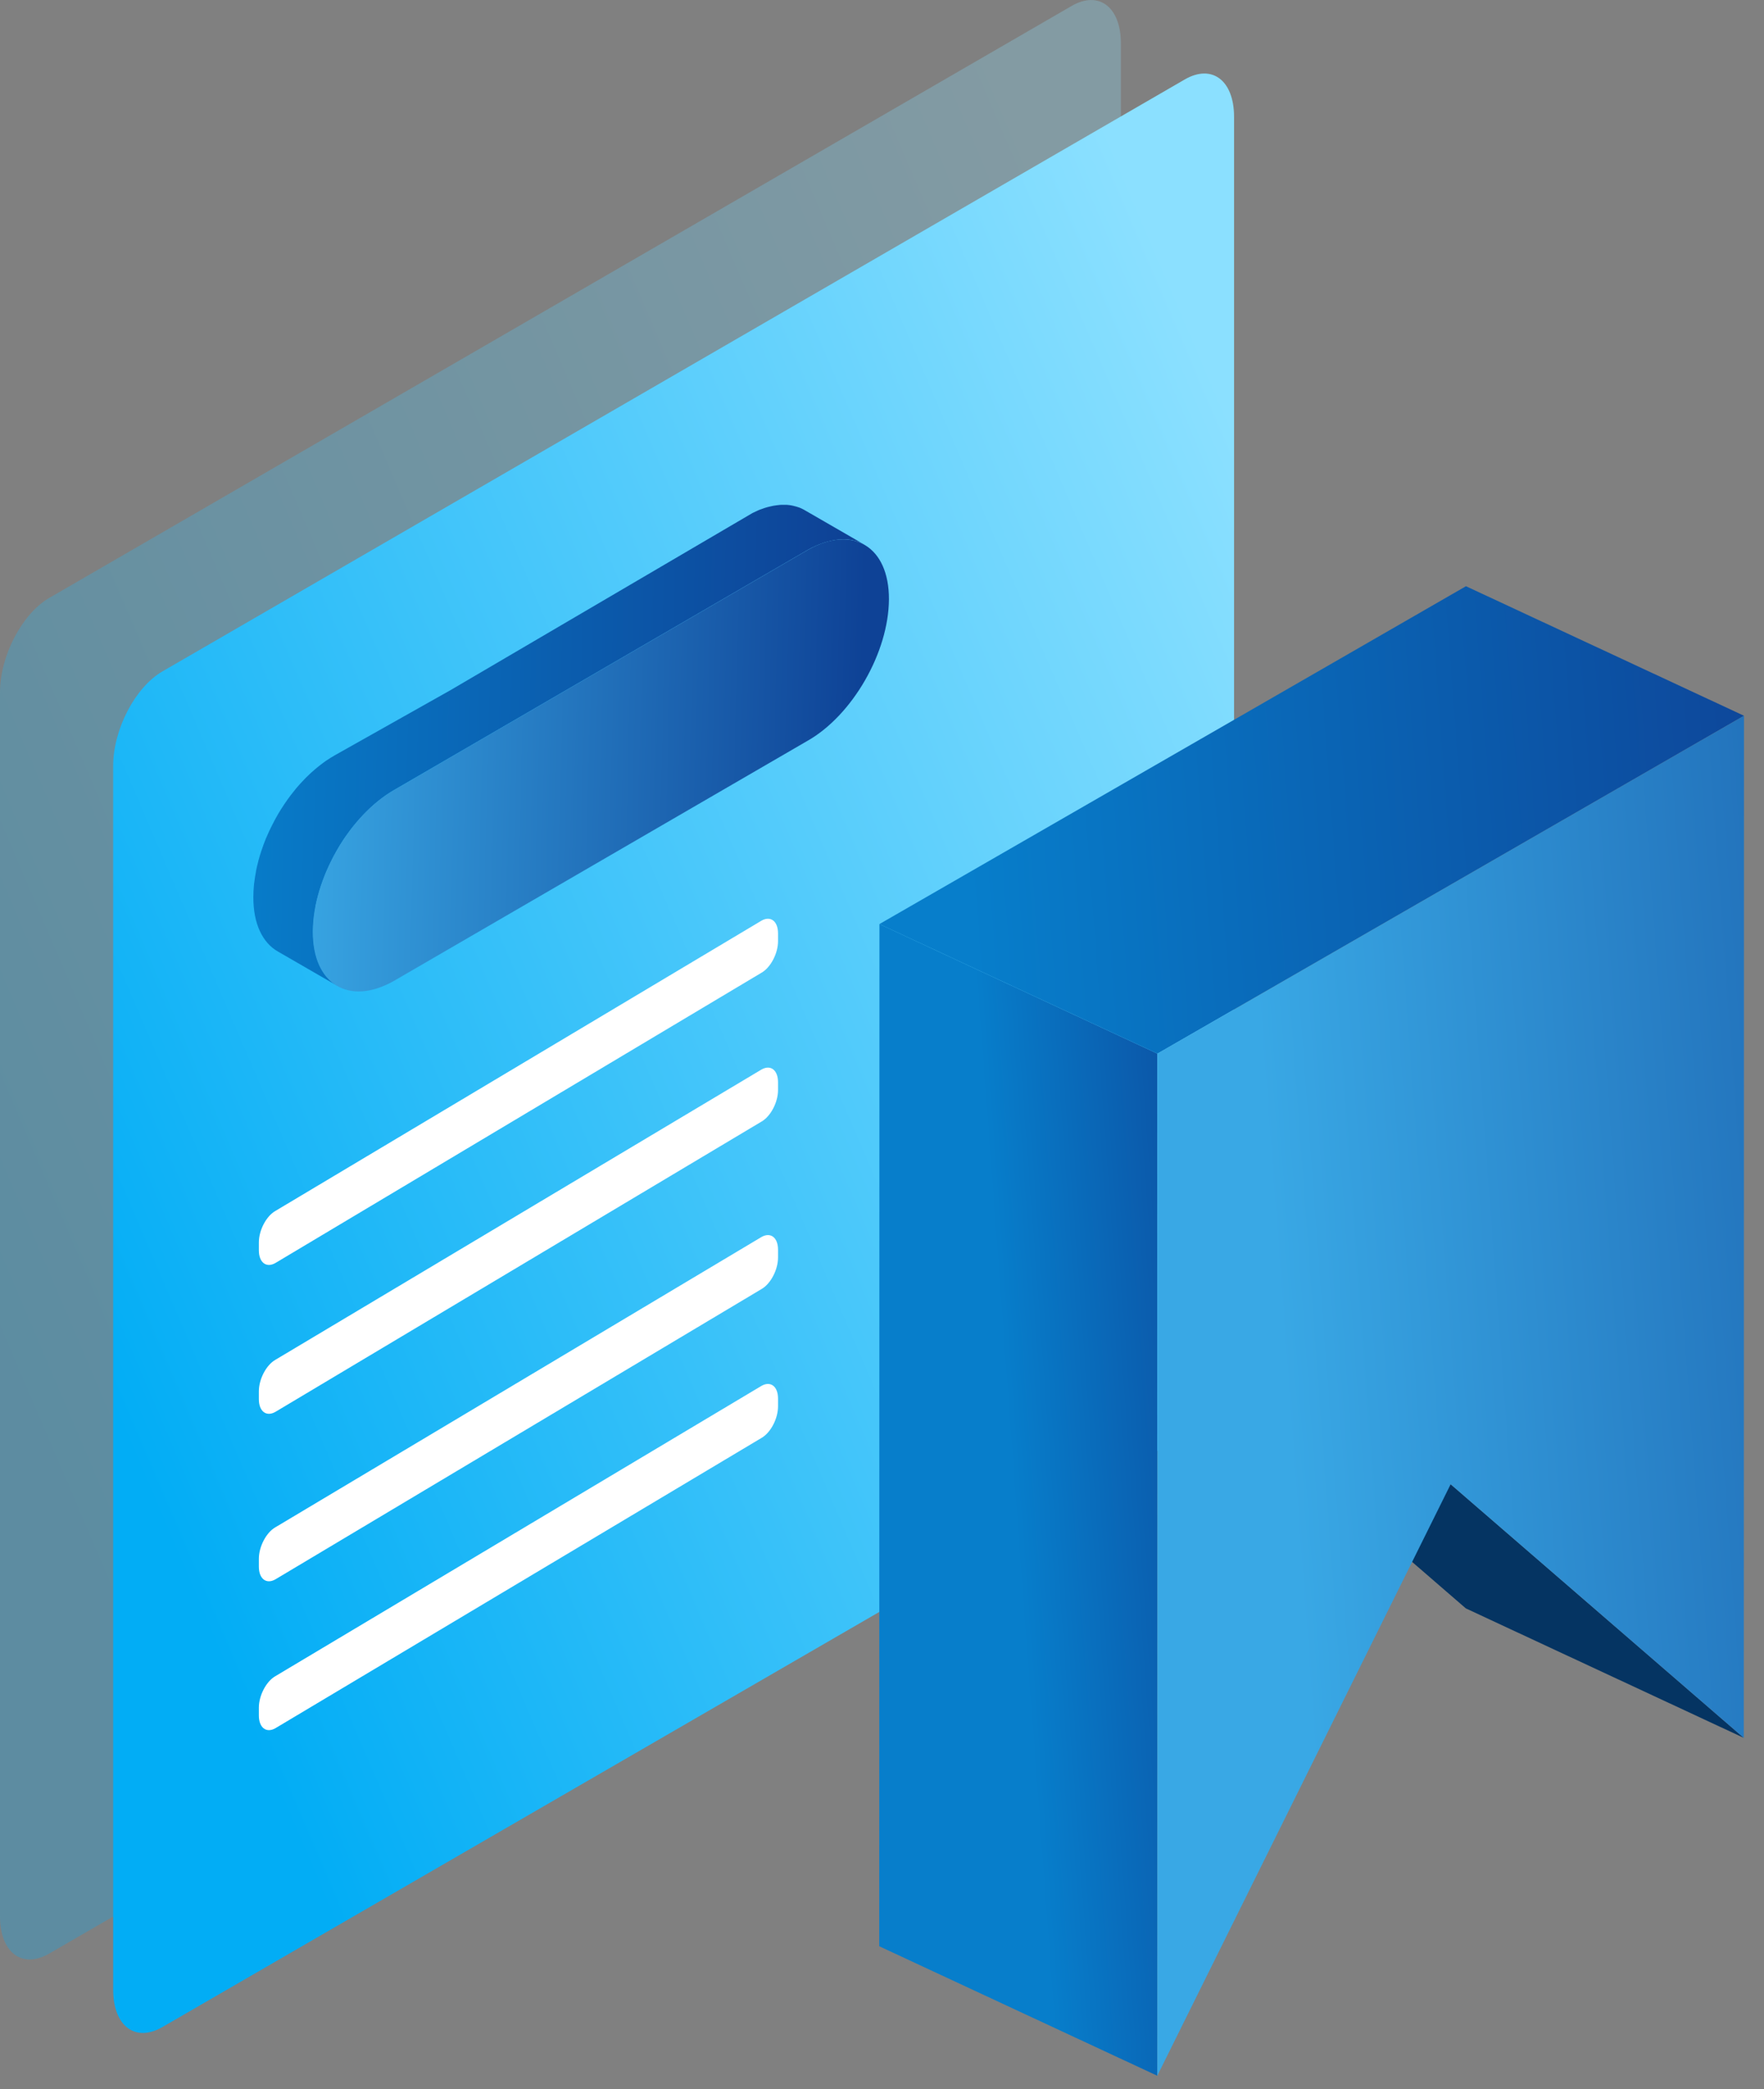 <svg width="125" height="148" viewBox="0 0 125 148" fill="none" xmlns="http://www.w3.org/2000/svg">
<rect x="0" y="0" width="125" height="148" fill="#808080" stroke="none"/>
<g clip-path="url(#clip0_2_1684)">
<path opacity="0.28" fill-rule="evenodd" clip-rule="evenodd" d="M75.937 0.422L3.49 42.361C1.562 43.48 6.10352e-05 46.473 6.10352e-05 49.049V135.757C6.10352e-05 138.333 1.562 139.519 3.49 138.404L75.937 96.462C77.865 95.347 79.427 92.349 79.427 89.773V3.069C79.427 0.493 77.865 -0.693 75.937 0.422Z" fill="url(#paint0_linear_2_1684)"/>
<path fill-rule="evenodd" clip-rule="evenodd" d="M83.957 5.628L11.511 47.567C9.582 48.681 8.02 51.679 8.02 54.255V140.963C8.02 143.54 9.582 144.725 11.511 143.61L83.957 101.668C85.886 100.553 87.447 97.555 87.447 94.979V8.275C87.447 5.699 85.886 4.513 83.957 5.628Z" fill="url(#paint1_linear_2_1684)"/>
<path d="M123.569 123.124L103.871 113.95L83.097 95.977L102.795 105.156L123.569 123.124Z" fill="#053462"/>
<path d="M82.007 147.061L62.305 137.887L62.319 65.469L82.017 74.647L82.007 147.061Z" fill="url(#paint2_linear_2_1684)"/>
<path d="M82.017 74.647L62.319 65.468L103.88 41.532L123.583 50.71L82.017 74.647Z" fill="url(#paint3_linear_2_1684)"/>
<path d="M123.583 50.71L123.569 123.124L102.795 105.156L82.007 147.061L82.017 74.647L123.583 50.71Z" fill="url(#paint4_linear_2_1684)"/>
<path d="M57.563 38.788C57.648 38.748 57.729 38.707 57.809 38.672C57.827 38.663 57.841 38.658 57.859 38.649C57.944 38.613 58.024 38.577 58.11 38.546C58.11 38.546 58.114 38.546 58.118 38.546C58.204 38.515 58.284 38.483 58.365 38.456C58.383 38.452 58.396 38.447 58.414 38.438C58.491 38.411 58.571 38.389 58.647 38.371C58.683 38.362 58.719 38.353 58.76 38.344C58.809 38.331 58.863 38.317 58.912 38.308C58.948 38.3 58.988 38.295 59.024 38.286C59.073 38.277 59.123 38.268 59.172 38.259C59.203 38.259 59.23 38.25 59.257 38.246C59.311 38.237 59.36 38.232 59.414 38.228C59.445 38.228 59.472 38.223 59.504 38.219C59.557 38.219 59.616 38.214 59.669 38.21C59.687 38.21 59.71 38.21 59.728 38.21C59.804 38.21 59.876 38.21 59.947 38.214C59.961 38.214 59.97 38.214 59.983 38.214C60.041 38.214 60.104 38.223 60.162 38.232C60.185 38.232 60.203 38.237 60.225 38.241C60.279 38.25 60.337 38.259 60.391 38.268C60.404 38.268 60.418 38.273 60.431 38.277C60.499 38.291 60.566 38.308 60.629 38.326C60.642 38.326 60.66 38.335 60.673 38.34C60.723 38.353 60.776 38.371 60.826 38.389C60.844 38.394 60.862 38.403 60.88 38.407C60.942 38.429 61.005 38.456 61.063 38.488C61.131 38.519 61.193 38.555 61.261 38.591L57.029 36.148C57.029 36.148 56.993 36.126 56.976 36.117C56.931 36.09 56.881 36.067 56.837 36.045C56.787 36.023 56.738 36 56.689 35.978C56.675 35.973 56.666 35.969 56.653 35.964C56.635 35.955 56.617 35.951 56.599 35.946C56.55 35.928 56.5 35.91 56.447 35.897C56.433 35.892 56.415 35.888 56.402 35.883C56.393 35.883 56.388 35.879 56.379 35.879C56.321 35.861 56.263 35.848 56.205 35.834C56.191 35.834 56.178 35.83 56.164 35.825C56.128 35.816 56.093 35.812 56.057 35.803C56.039 35.803 56.016 35.798 55.998 35.794C55.976 35.794 55.958 35.789 55.936 35.785C55.877 35.776 55.819 35.772 55.756 35.767C55.743 35.767 55.734 35.767 55.721 35.767H55.712C55.644 35.767 55.573 35.763 55.501 35.767C55.483 35.767 55.461 35.767 55.443 35.767C55.407 35.767 55.371 35.767 55.331 35.767C55.313 35.767 55.295 35.767 55.277 35.772C55.245 35.772 55.218 35.772 55.187 35.781C55.138 35.785 55.084 35.789 55.03 35.798C55.003 35.798 54.972 35.807 54.945 35.812C54.932 35.812 54.918 35.812 54.905 35.816C54.869 35.821 54.833 35.83 54.797 35.834C54.761 35.843 54.721 35.848 54.685 35.857C54.636 35.866 54.587 35.879 54.533 35.892C54.497 35.901 54.461 35.91 54.421 35.919C54.412 35.919 54.407 35.919 54.398 35.924C54.331 35.942 54.259 35.964 54.188 35.987C54.17 35.991 54.156 35.996 54.138 36.005C54.058 36.032 53.972 36.063 53.887 36.094C53.887 36.094 53.883 36.094 53.878 36.094C53.825 36.117 53.771 36.139 53.717 36.161C53.69 36.175 53.659 36.188 53.632 36.202C53.614 36.211 53.6 36.215 53.583 36.224C53.502 36.26 53.417 36.3 53.336 36.341C53.318 36.35 53.305 36.359 53.287 36.368C53.202 36.413 32.005 48.851 31.915 48.9L23.722 53.512C23.628 53.566 23.529 53.624 23.435 53.683C23.404 53.7 23.372 53.723 23.341 53.745C23.278 53.786 23.215 53.826 23.152 53.866C23.117 53.893 23.076 53.92 23.04 53.943C22.982 53.983 22.928 54.023 22.875 54.064C22.834 54.09 22.798 54.122 22.758 54.153C22.704 54.194 22.65 54.234 22.601 54.274C22.561 54.306 22.52 54.337 22.48 54.373C22.431 54.413 22.377 54.458 22.328 54.498C22.287 54.534 22.247 54.566 22.211 54.602C22.162 54.646 22.113 54.687 22.063 54.731C22.023 54.767 21.987 54.803 21.947 54.839C21.897 54.884 21.853 54.929 21.803 54.978C21.763 55.014 21.727 55.054 21.687 55.09C21.664 55.112 21.642 55.13 21.624 55.153C21.606 55.171 21.584 55.193 21.566 55.215C21.503 55.283 21.44 55.346 21.378 55.413C21.342 55.449 21.31 55.489 21.274 55.525C21.207 55.601 21.14 55.677 21.073 55.753C21.05 55.776 21.032 55.803 21.01 55.825C21.005 55.834 20.997 55.839 20.992 55.847C20.961 55.888 20.929 55.924 20.898 55.964C20.853 56.022 20.804 56.081 20.759 56.139C20.727 56.179 20.692 56.224 20.66 56.264C20.629 56.305 20.593 56.349 20.562 56.39C20.553 56.399 20.548 56.408 20.539 56.421C20.427 56.569 20.32 56.722 20.217 56.874C20.208 56.887 20.199 56.901 20.19 56.914C20.176 56.932 20.163 56.955 20.149 56.973C20.06 57.107 19.97 57.242 19.885 57.38C19.876 57.394 19.871 57.403 19.863 57.416C19.863 57.416 19.863 57.425 19.858 57.425C19.768 57.569 19.683 57.712 19.602 57.86C19.593 57.878 19.585 57.891 19.576 57.905C19.562 57.927 19.553 57.95 19.54 57.972C19.477 58.089 19.41 58.205 19.352 58.326C19.338 58.349 19.325 58.371 19.316 58.393C19.311 58.402 19.307 58.411 19.302 58.42C19.23 58.564 19.159 58.712 19.087 58.86C19.087 58.869 19.078 58.877 19.074 58.886C19.065 58.909 19.051 58.931 19.042 58.958C18.988 59.079 18.935 59.2 18.881 59.321C18.872 59.344 18.858 59.371 18.849 59.393C18.84 59.411 18.836 59.429 18.827 59.447C18.764 59.599 18.702 59.756 18.648 59.908C18.648 59.908 18.648 59.913 18.648 59.917C18.607 60.025 18.572 60.128 18.536 60.236C18.527 60.267 18.513 60.298 18.504 60.33C18.491 60.379 18.473 60.424 18.459 60.473C18.451 60.505 18.442 60.536 18.428 60.572C18.415 60.612 18.406 60.653 18.392 60.693C18.37 60.769 18.348 60.85 18.325 60.926C18.316 60.962 18.307 60.998 18.298 61.033C18.298 61.047 18.289 61.06 18.289 61.074C18.271 61.141 18.258 61.204 18.24 61.271C18.231 61.311 18.218 61.352 18.209 61.392C18.182 61.5 18.159 61.607 18.141 61.715C18.141 61.724 18.141 61.733 18.137 61.746C18.137 61.751 18.137 61.76 18.137 61.764C18.114 61.89 18.092 62.015 18.07 62.141C18.061 62.185 18.056 62.226 18.052 62.271C18.038 62.36 18.025 62.45 18.016 62.535C18.016 62.553 18.011 62.571 18.007 62.589C17.998 62.669 17.989 62.75 17.984 62.835C17.984 62.835 17.984 62.84 17.984 62.844C17.975 62.947 17.971 63.05 17.962 63.154C17.962 63.181 17.962 63.207 17.962 63.234C17.962 63.342 17.953 63.445 17.953 63.553C17.944 65.448 18.607 66.789 19.683 67.407L23.914 69.85C22.843 69.231 22.18 67.896 22.184 65.995C22.184 65.892 22.184 65.785 22.193 65.677C22.193 65.65 22.193 65.623 22.193 65.596C22.198 65.493 22.207 65.39 22.216 65.287C22.216 65.287 22.216 65.283 22.216 65.278C22.225 65.18 22.234 65.081 22.247 64.982C22.256 64.893 22.269 64.808 22.283 64.718C22.287 64.673 22.296 64.633 22.301 64.588C22.319 64.462 22.341 64.337 22.368 64.211C22.368 64.202 22.368 64.198 22.368 64.189C22.368 64.18 22.368 64.171 22.372 64.158C22.395 64.05 22.417 63.943 22.44 63.835C22.449 63.795 22.458 63.754 22.471 63.714C22.489 63.638 22.507 63.557 22.529 63.481C22.538 63.445 22.547 63.409 22.561 63.373C22.583 63.297 22.606 63.216 22.628 63.14C22.642 63.1 22.65 63.059 22.664 63.019C22.686 62.938 22.713 62.858 22.74 62.782C22.749 62.75 22.758 62.719 22.771 62.687C22.807 62.58 22.848 62.472 22.884 62.365C22.942 62.208 23 62.055 23.063 61.903C23.081 61.863 23.099 61.822 23.117 61.778C23.166 61.657 23.22 61.535 23.278 61.414C23.291 61.383 23.309 61.347 23.323 61.316C23.39 61.168 23.462 61.025 23.538 60.877C23.556 60.845 23.574 60.814 23.587 60.778C23.65 60.661 23.713 60.54 23.776 60.424C23.798 60.384 23.82 60.348 23.838 60.307C23.923 60.159 24.009 60.016 24.094 59.873C24.103 59.859 24.112 59.841 24.121 59.828C24.206 59.689 24.295 59.554 24.385 59.42C24.407 59.389 24.43 59.353 24.452 59.321C24.56 59.169 24.668 59.017 24.779 58.869C24.82 58.815 24.86 58.766 24.896 58.712C24.927 58.671 24.963 58.627 24.995 58.586C25.04 58.528 25.089 58.47 25.134 58.416C25.165 58.376 25.196 58.335 25.232 58.299C25.259 58.268 25.286 58.237 25.313 58.205C25.38 58.129 25.447 58.048 25.515 57.972C25.55 57.936 25.582 57.896 25.618 57.86C25.68 57.793 25.743 57.726 25.806 57.663C25.846 57.623 25.887 57.578 25.927 57.537C25.967 57.497 26.003 57.461 26.044 57.425C26.093 57.38 26.138 57.331 26.187 57.286C26.227 57.251 26.263 57.215 26.303 57.179C26.353 57.134 26.402 57.089 26.451 57.044C26.492 57.008 26.532 56.977 26.568 56.941C26.617 56.896 26.671 56.856 26.72 56.816C26.761 56.784 26.801 56.748 26.841 56.717C26.895 56.677 26.944 56.636 26.998 56.596C27.039 56.565 27.074 56.538 27.115 56.506C27.169 56.466 27.227 56.426 27.281 56.385C27.317 56.358 27.357 56.332 27.393 56.309C27.455 56.269 27.518 56.224 27.581 56.184C27.612 56.166 27.644 56.143 27.675 56.121C27.769 56.063 27.868 56.004 27.962 55.951L57.262 38.945C57.352 38.896 57.437 38.851 57.522 38.806C57.54 38.797 57.554 38.788 57.572 38.779L57.563 38.788Z" fill="url(#paint5_linear_2_1684)"/>
<path d="M57.253 38.954C60.436 37.161 63.004 38.73 62.991 42.454C62.977 46.228 60.386 50.702 57.204 52.495L27.904 69.5C24.721 71.293 22.153 69.724 22.166 66C22.18 62.225 24.77 57.752 27.953 55.959L57.253 38.954Z" fill="url(#paint6_linear_2_1684)"/>
<path fill-rule="evenodd" clip-rule="evenodd" d="M53.964 65.224L19.513 85.793C18.867 86.161 18.343 87.16 18.343 88.026V88.577C18.343 89.442 18.867 89.85 19.513 89.482L53.964 68.913C54.609 68.546 55.133 67.546 55.133 66.681V66.13C55.133 65.265 54.609 64.861 53.964 65.224Z" fill="white"/>
<path fill-rule="evenodd" clip-rule="evenodd" d="M53.964 75.771L19.513 96.34C18.867 96.708 18.343 97.707 18.343 98.573V99.124C18.343 99.989 18.867 100.397 19.513 100.029L53.964 79.46C54.609 79.093 55.133 78.093 55.133 77.228V76.677C55.133 75.812 54.609 75.408 53.964 75.771Z" fill="white"/>
<path fill-rule="evenodd" clip-rule="evenodd" d="M53.964 87.636L19.513 108.205C18.867 108.573 18.343 109.572 18.343 110.437V110.989C18.343 111.854 18.867 112.262 19.513 111.894L53.964 91.325C54.609 90.957 55.133 89.958 55.133 89.093V88.541C55.133 87.676 54.609 87.273 53.964 87.636Z" fill="white"/>
<path fill-rule="evenodd" clip-rule="evenodd" d="M53.964 98.183L19.513 118.752C18.867 119.12 18.343 120.119 18.343 120.984V121.535C18.343 122.401 18.867 122.808 19.513 122.441L53.964 101.872C54.609 101.504 55.133 100.505 55.133 99.64V99.088C55.133 98.223 54.609 97.82 53.964 98.183Z" fill="white"/>
</g>
<defs>
<linearGradient id="paint0_linear_2_1684" x1="81.56" y1="29.933" x2="-10.88" y2="69.512" gradientUnits="userSpaceOnUse">
<stop stop-color="#8BE0FF"/>
<stop offset="1" stop-color="#02ADF5"/>
</linearGradient>
<linearGradient id="paint1_linear_2_1684" x1="89.603" y1="35.155" x2="-2.837" y2="74.734" gradientUnits="userSpaceOnUse">
<stop stop-color="#8BE0FF"/>
<stop offset="1" stop-color="#02ADF5"/>
</linearGradient>
<linearGradient id="paint2_linear_2_1684" x1="71.856" y1="106.65" x2="91.528" y2="105.189" gradientUnits="userSpaceOnUse">
<stop stop-color="#077ECB"/>
<stop offset="1" stop-color="#0E4296"/>
</linearGradient>
<linearGradient id="paint3_linear_2_1684" x1="68.409" y1="60.142" x2="129.556" y2="55.599" gradientUnits="userSpaceOnUse">
<stop stop-color="#077ECB"/>
<stop offset="1" stop-color="#0E4296"/>
</linearGradient>
<linearGradient id="paint4_linear_2_1684" x1="91.14" y1="100.101" x2="161.125" y2="94.901" gradientUnits="userSpaceOnUse">
<stop stop-color="#39A8E5"/>
<stop offset="1" stop-color="#0E4296"/>
</linearGradient>
<linearGradient id="paint5_linear_2_1684" x1="16.326" y1="52.222" x2="59.292" y2="53.34" gradientUnits="userSpaceOnUse">
<stop stop-color="#077ECB"/>
<stop offset="1" stop-color="#0E4296"/>
</linearGradient>
<linearGradient id="paint6_linear_2_1684" x1="20.485" y1="53.671" x2="60.969" y2="54.724" gradientUnits="userSpaceOnUse">
<stop stop-color="#39A8E5"/>
<stop offset="1" stop-color="#0E4296"/>
</linearGradient>
<clipPath id="clip0_2_1684">
<rect width="124.029" height="147.627" fill="white"/>
</clipPath>
</defs>
</svg>

